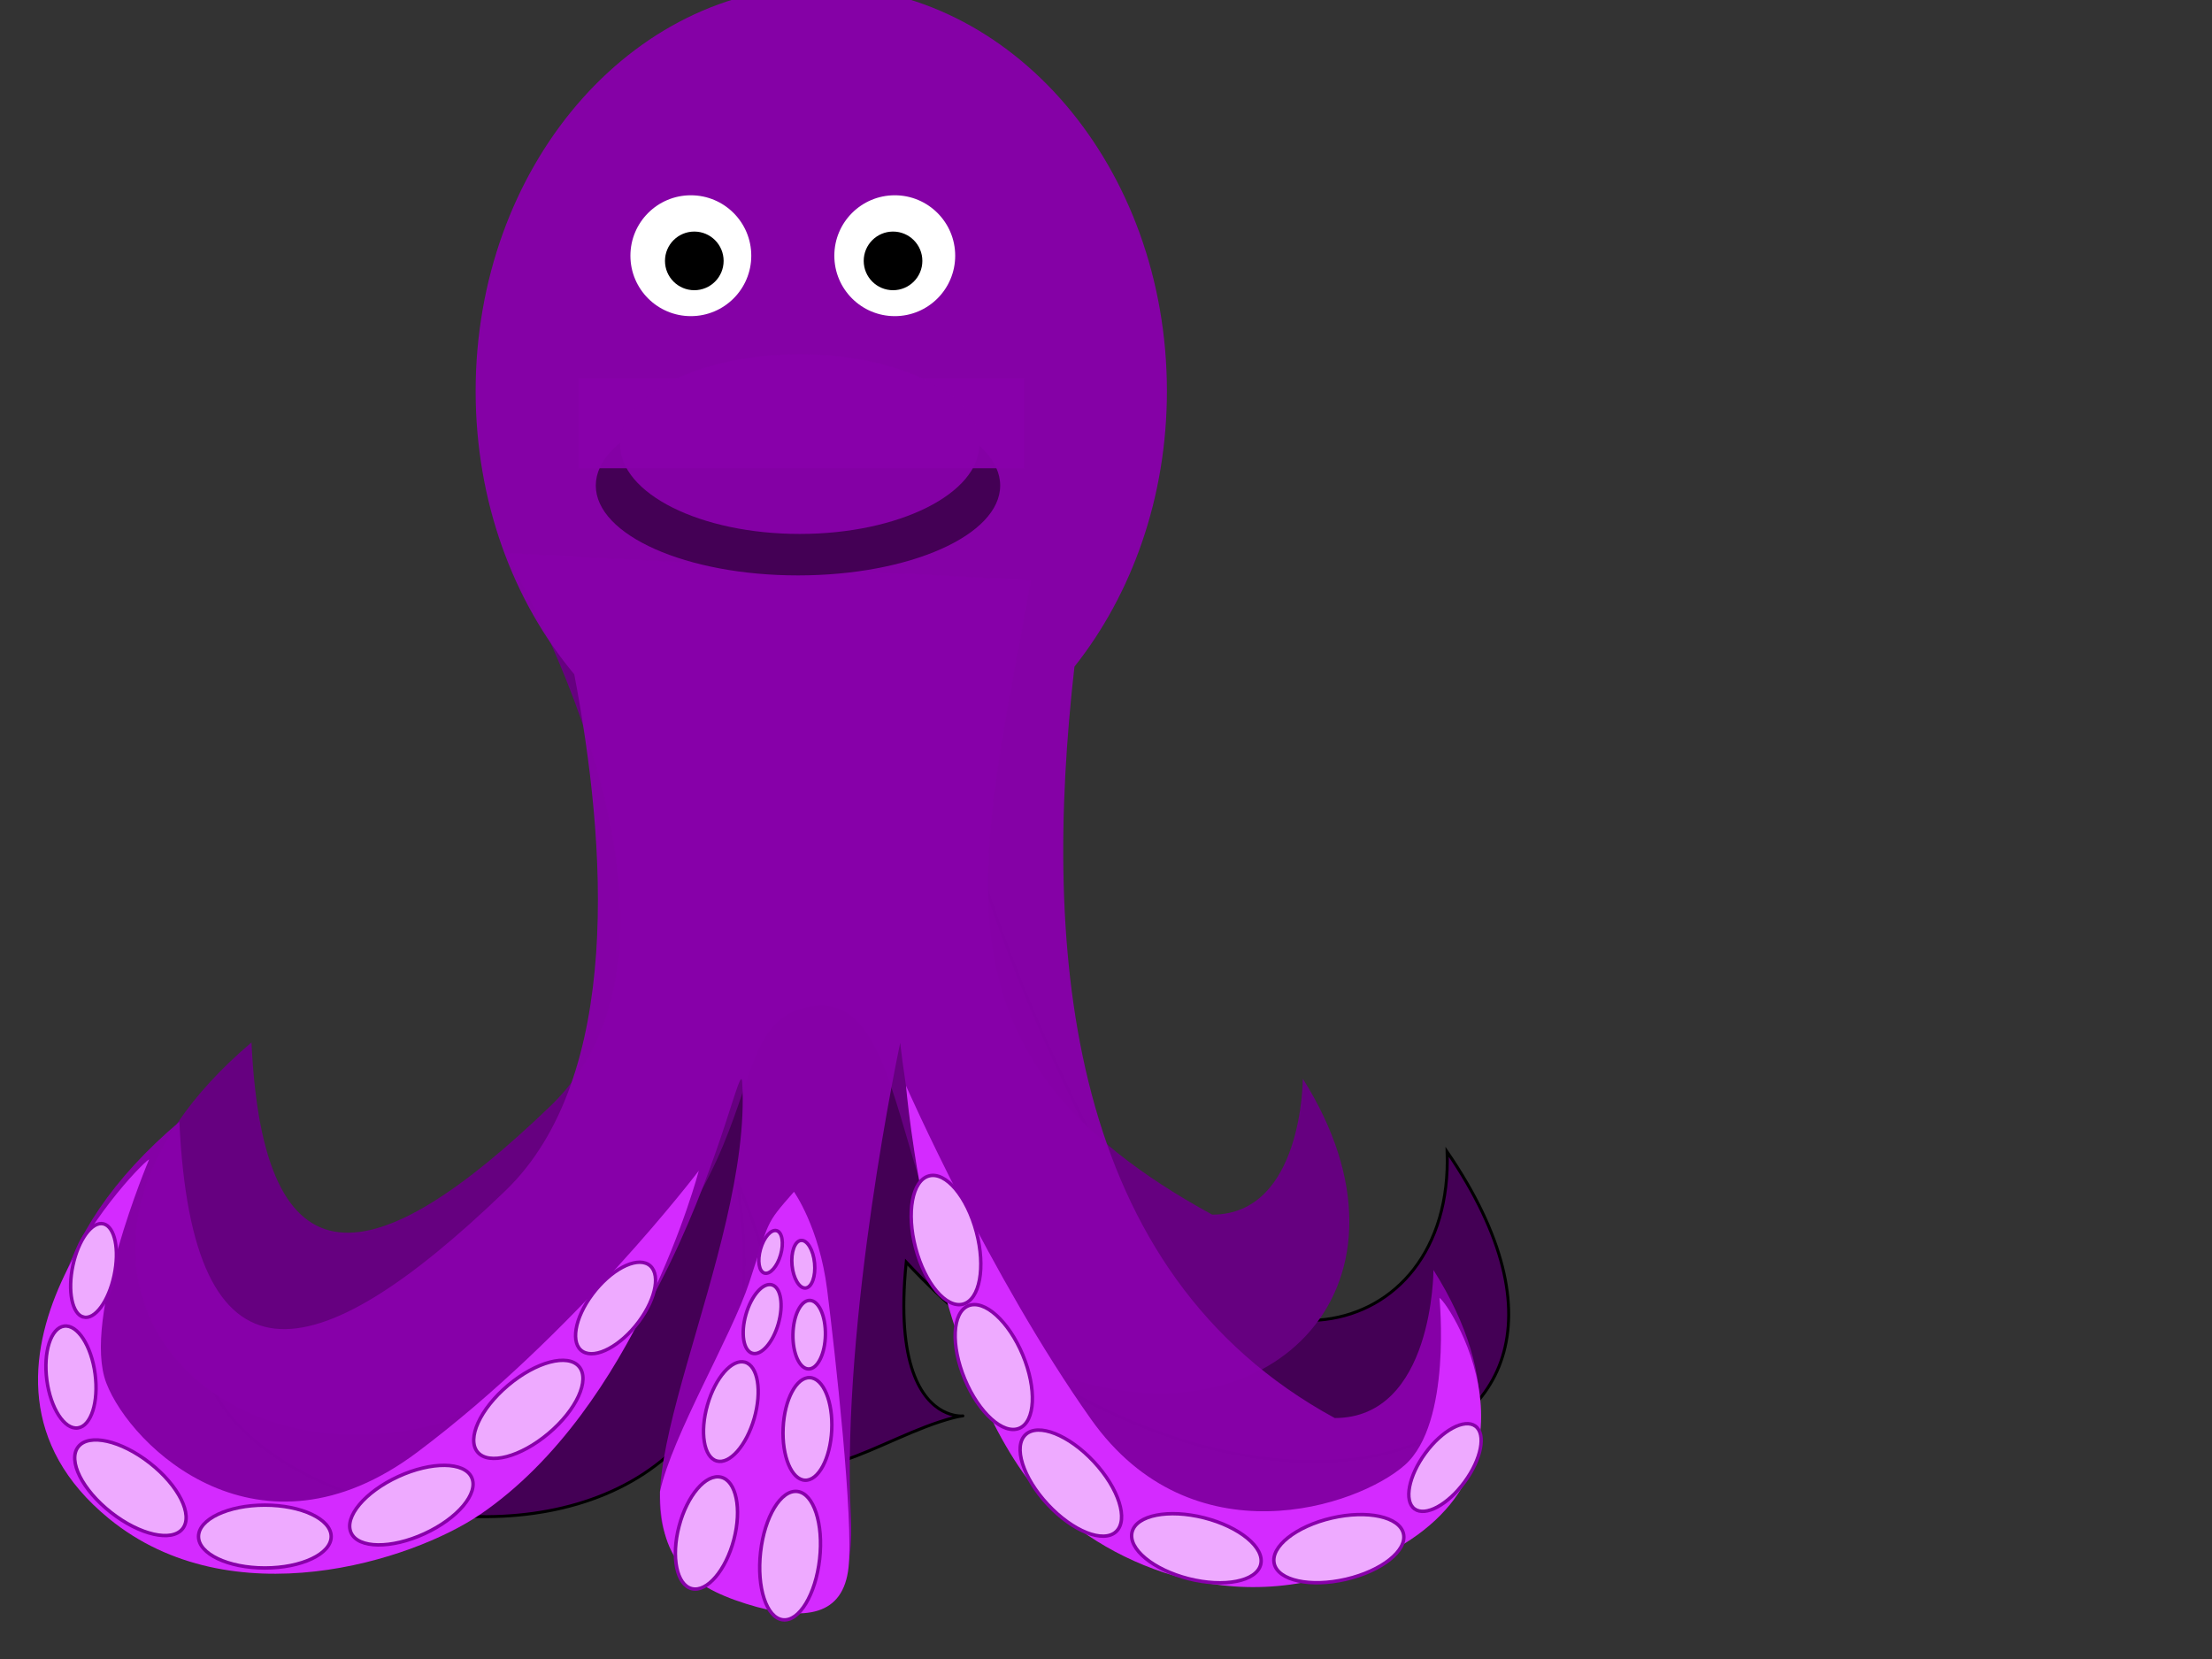 <?xml version="1.0"?><svg width="640" height="480" xmlns="http://www.w3.org/2000/svg">
 <rect width="100%" height="100%" fill="#333333" stroke="none"/>
 <g>
  <title>Layer 1</title>
  <g id="svg_18">
   <path fill="#440055" stroke="#000000" stroke-width="0.86px" d="m276.679,222.578c0,0 5.068,42.197 44.794,117.323c33.662,63.658 99.201,50.154 97.231,-6.642c66.565,97.42 -68.616,126.252 -156.502,31.899c-6.161,60.29 31.143,39.229 9.754,46.192c-21.389,6.963 -47.472,26.892 -45.219,-4.066c2.253,-30.958 -13.468,-65.408 -13.468,-65.408c25.92,156.486 -205.561,92.617 -144.715,22.814c8.593,66.308 72.358,33.007 88.47,-11.568c15.769,-48.654 34.293,-79.92 23.537,-129.149l96.118,-1.395z" id="path2820"/>
   <path fill="#660080" d="m146.188,160.005c0,0 65.256,109.727 13.111,159.957c-51.086,49.21 -83.157,54.429 -86.534,-18.356c-71.675,60.675 -17.232,129.848 55.067,110.134c106.988,-57.883 74.136,-115.982 107.512,-120.623c33.377,-4.64 20.05,89.988 73.423,107.512c59.933,19.679 105.364,-27.549 68.178,-86.534c0,0 0,39.334 -26.222,39.334c-84.766,-46.137 -67.385,-99.891 -52.445,-183.557l-152.09,-7.867l0,0z" id="path2894"/>
   <path fill="#8800aa" fill-opacity="0.97" id="path2816" d="m237.62,-4c-55.228,0 -100,52.46 -100,117.156c0,31.903 10.872,60.812 28.531,81.938c9.318,48.771 14.225,116.531 -19.969,149.469c-55.663,53.619 -90.602,59.305 -94.281,-20c-78.095,66.11 -18.776,141.479 60,120c81.881,-22.326 102.061,-144.16 102.844,-131.406c2.999,48.855 -39.982,122.839 -17.125,137.125c22.857,14.286 50.565,28.646 48.562,-11.406c-2.857,-57.143 14.281,-137.156 14.281,-137.156c0,0 13.283,129.468 71.438,148.562c65.302,21.441 123.361,-18.575 82.844,-82.844c0,0 0.009,42.844 -28.562,42.844c-77.655,-42.267 -84.71,-134.818 -75.312,-217.406c16.594,-20.911 26.75,-48.917 26.75,-79.719c0,-64.696 -44.771,-117.156 -100,-117.156z"/>
   <path fill="#d42aff" d="m416.476,375.522c0,0 3.674,36.229 -10.011,48.355c-13.685,12.126 -61.641,27.953 -90.826,-13.291c-29.185,-41.244 -53.509,-96.465 -53.509,-96.465c0,0 6.493,77.203 36.596,115.677c13.044,16.671 50.142,39.781 92.07,24.283c63.079,-23.315 28.725,-76.97 25.68,-78.56z" id="path2872"/>
   <path fill="#d42aff" id="path2870" d="m43.111,335.523c0,0 -19.495,46.053 -12.352,64.625c7.143,18.571 44.286,54.286 90,20c45.714,-34.286 81.429,-81.429 81.429,-81.429c0,0 -17.913,68.544 -63.219,99.431c-19.63,13.383 -71.985,30.239 -107.445,1.233c-52.175,-42.679 11.587,-105.288 11.587,-103.86z"/>
   <path fill="#d42aff" id="path2868" d="m190.956,431.565c0,18.688 7.197,26.895 24.875,32.451c17.678,5.556 28.158,3.157 29.673,-10.48c1.515,-13.637 -3.873,-62.048 -6.187,-80.433c-2.273,-18.056 -9.596,-28.284 -9.596,-28.284c-8.634,9.809 -6.946,8.098 -12.961,26.311c-5.105,15.458 -22.265,44.211 -25.804,60.436z"/>
   <path fill="#eeaaff" fill-rule="nonzero" stroke="#8800aa" stroke-miterlimit="4" stroke-dashoffset="0" d="m95.821,444.57c0,5.021 -8.593,9.091 -19.193,9.091c-10.6,0 -19.193,-4.07 -19.193,-9.091c0,-5.021 8.593,-9.091 19.193,-9.091c10.6,0 19.193,4.07 19.193,9.091z" id="path2913"/>
   <path transform="rotate(-5.03, 119.023, 435.48)" fill="#eeaaff" fill-rule="nonzero" stroke="#8800aa" stroke-miterlimit="4" stroke-dashoffset="0" id="path2915" d="m137.1,429.028c1.688,4.729 -5.037,11.451 -15.021,15.013c-9.983,3.563 -19.444,2.617 -21.132,-2.112c-1.688,-4.729 5.037,-11.451 15.021,-15.013c9.983,-3.563 19.444,-2.617 21.132,2.112z"/>
   <path fill="#eeaaff" fill-rule="nonzero" stroke="#8800aa" stroke-miterlimit="4" stroke-dashoffset="0" d="m167.536,395.398c3.237,3.838 -0.708,12.49 -8.811,19.323c-8.103,6.833 -17.296,9.261 -20.533,5.423c-3.237,-3.838 0.708,-12.49 8.811,-19.323c8.103,-6.833 17.296,-9.261 20.533,-5.423z" id="path2917"/>
   <path transform="rotate(6.126, 37.738, 430.447)" fill="#eeaaff" fill-rule="nonzero" stroke="#8800aa" stroke-miterlimit="4" stroke-dashoffset="0" id="path2919" d="m54.02,440.609c-2.658,4.26 -12.103,3.164 -21.096,-2.447c-8.993,-5.611 -14.128,-13.613 -11.47,-17.873c2.658,-4.26 12.103,-3.164 21.096,2.447c8.993,5.611 14.128,13.613 11.47,17.873z"/>
   <path fill="#eeaaff" fill-rule="nonzero" stroke="#8800aa" stroke-miterlimit="4" stroke-dashoffset="0" id="path2921" d="m187.543,365.82c3.696,2.207 2.465,9.646 -2.75,16.617c-5.214,6.971 -12.437,10.832 -16.133,8.626c-3.696,-2.207 -2.465,-9.646 2.75,-16.617c5.214,-6.971 12.437,-10.832 16.133,-8.626z"/>
   <path transform="rotate(9.781, 20.533, 398.418)" fill="#eeaaff" fill-rule="nonzero" stroke="#8800aa" stroke-miterlimit="4" stroke-dashoffset="0" d="m24.978,412.597c-3.71,1.163 -8.707,-4.244 -11.161,-12.075c-2.454,-7.831 -1.437,-15.123 2.273,-16.285c3.71,-1.163 8.707,4.244 11.161,12.075c2.454,7.831 1.437,15.123 -2.273,16.285z" id="path2923"/>
   <path fill="#eeaaff" fill-rule="nonzero" stroke="#8800aa" stroke-miterlimit="4" stroke-dashoffset="0" id="path2925" d="m24.169,381.076c-3.292,-0.81 -4.667,-7.507 -3.071,-14.956c1.596,-7.45 5.559,-12.832 8.851,-12.021c3.292,0.811 4.667,7.507 3.071,14.957c-1.596,7.45 -5.559,12.832 -8.851,12.021z"/>
   <path fill="#eeaaff" fill-rule="nonzero" stroke="#8800aa" stroke-miterlimit="4" stroke-dashoffset="0" id="path2838" d="m327.55,443.244c-1.234,4.867 6.096,10.924 16.371,13.528c10.275,2.604 19.605,0.77 20.838,-4.097c1.234,-4.867 -6.096,-10.924 -16.371,-13.528c-10.275,-2.604 -19.605,-0.77 -20.838,4.097z"/>
   <path fill="#eeaaff" fill-rule="nonzero" stroke="#8800aa" stroke-miterlimit="4" stroke-dashoffset="0" d="m296.741,415.072c-3.673,3.424 -0.791,12.485 6.437,20.238c7.228,7.754 16.064,11.264 19.737,7.84c3.673,-3.424 0.791,-12.485 -6.437,-20.238c-7.228,-7.754 -16.064,-11.264 -19.737,-7.84z" id="path2840"/>
   <path fill="#eeaaff" fill-rule="nonzero" stroke="#8800aa" stroke-miterlimit="4" stroke-dashoffset="0" id="path2842" d="m280.149,377.811c-4.635,1.931 -5.087,11.429 -1.01,21.213c4.077,9.785 11.139,16.151 15.774,14.22c4.635,-1.931 5.087,-11.429 1.01,-21.213c-4.077,-9.784 -11.139,-16.151 -15.774,-14.22z"/>
   <path fill="#eeaaff" fill-rule="nonzero" stroke="#8800aa" stroke-miterlimit="4" stroke-dashoffset="0" d="m368.673,452.408c1.135,4.891 10.425,6.914 20.751,4.519c10.326,-2.395 17.777,-8.302 16.642,-13.194c-1.135,-4.891 -10.425,-6.914 -20.751,-4.519c-10.326,2.395 -17.777,8.302 -16.642,13.193z" id="path2844"/>
   <path fill="#eeaaff" fill-rule="nonzero" stroke="#8800aa" stroke-miterlimit="4" stroke-dashoffset="0" d="m268.788,340.226c-4.853,1.287 -6.585,10.636 -3.867,20.882c2.717,10.246 8.854,17.508 13.708,16.221c4.853,-1.287 6.585,-10.636 3.867,-20.882c-2.717,-10.246 -8.854,-17.508 -13.708,-16.221z" id="path2846"/>
   <path fill="#eeaaff" fill-rule="nonzero" stroke="#8800aa" stroke-miterlimit="4" stroke-dashoffset="0" id="path2848" d="m409.281,436.576c3.133,2.302 9.612,-1.194 14.471,-7.808c4.859,-6.614 6.258,-13.842 3.125,-16.143c-3.133,-2.302 -9.612,1.194 -14.471,7.808c-4.859,6.614 -6.258,13.842 -3.125,16.143z"/>
   <path fill="#eeaaff" fill-rule="nonzero" stroke="#8800aa" stroke-miterlimit="4" stroke-dashoffset="0" d="m208.624,427.396c4.381,1.064 6.042,9.147 3.71,18.055c-2.332,8.907 -7.774,15.266 -12.156,14.202c-4.381,-1.064 -6.042,-9.147 -3.71,-18.055c2.332,-8.907 7.774,-15.266 12.155,-14.202z" id="path2852"/>
   <path fill="#eeaaff" fill-rule="nonzero" stroke="#8800aa" stroke-miterlimit="4" stroke-dashoffset="0" id="path2854" d="m230.698,431.525c4.719,0.565 7.605,9.335 6.446,19.588c-1.159,10.253 -5.924,18.107 -10.643,17.542c-4.719,-0.565 -7.605,-9.335 -6.446,-19.588c1.159,-10.253 5.924,-18.107 10.643,-17.542z"/>
   <path transform="rotate(8.233, 233.615, 413.438)" fill="#eeaaff" fill-rule="nonzero" stroke="#8800aa" stroke-miterlimit="4" stroke-dashoffset="0" id="path2856" d="m235.035,428.229c-3.87,0.372 -7.643,-5.95 -8.427,-14.12c-0.784,-8.17 1.717,-15.093 5.587,-15.465c3.87,-0.371 7.643,5.95 8.427,14.12c0.784,8.17 -1.717,15.093 -5.587,15.465z"/>
   <path fill="#eeaaff" fill-rule="nonzero" stroke="#8800aa" stroke-miterlimit="4" stroke-dashoffset="0" d="m207.367,422.701c-3.737,-1.071 -4.933,-8.335 -2.671,-16.225c2.262,-7.889 7.125,-13.416 10.862,-12.345c3.737,1.071 4.933,8.335 2.671,16.225c-2.262,7.889 -7.125,13.416 -10.862,12.345z" id="path2858"/>
   <path fill="#eeaaff" fill-rule="nonzero" stroke="#8800aa" stroke-miterlimit="4" stroke-dashoffset="0" d="m233.934,396.082c-2.595,-0.049 -4.615,-4.529 -4.513,-10.007c0.103,-5.478 2.289,-9.88 4.884,-9.831c2.595,0.049 4.615,4.529 4.513,10.007c-0.103,5.478 -2.289,9.88 -4.884,9.831z" id="path2860"/>
   <path fill="#eeaaff" fill-rule="nonzero" stroke="#8800aa" stroke-miterlimit="4" stroke-dashoffset="0" id="path2862" d="m217.675,391.546c-2.59,-0.742 -3.418,-5.776 -1.851,-11.243c1.567,-5.467 4.937,-9.297 7.527,-8.554c2.59,0.742 3.418,5.776 1.851,11.243c-1.567,5.467 -4.937,9.297 -7.527,8.554z"/>
   <path fill="#eeaaff" fill-rule="nonzero" stroke="#8800aa" stroke-miterlimit="4" stroke-dashoffset="0" id="path2864" d="m233.083,372.664c-1.802,0.173 -3.558,-2.77 -3.924,-6.574c-0.365,-3.804 0.799,-7.027 2.601,-7.2c1.802,-0.173 3.558,2.77 3.924,6.574c0.365,3.804 -0.799,7.027 -2.601,7.2z"/>
   <path fill="#eeaaff" fill-rule="nonzero" stroke="#8800aa" stroke-miterlimit="4" stroke-dashoffset="0" d="m221.194,368.35c-1.606,-0.46 -2.12,-3.582 -1.148,-6.973c0.972,-3.391 3.062,-5.766 4.668,-5.306c1.606,0.46 2.12,3.582 1.148,6.973c-0.972,3.391 -3.062,5.766 -4.668,5.306z" id="path2866"/>
   <circle stroke="#7f00ff" id="svg_1" r="17.484" cy="73.984" cx="258.883" stroke-linecap="null" stroke-linejoin="null" stroke-dasharray="null" stroke-width="null" fill="#ffffff"/>
   <circle id="svg_2" stroke="#7f00ff" r="17.484" cy="73.984" cx="199.883" stroke-linecap="null" stroke-linejoin="null" stroke-dasharray="null" stroke-width="null" fill="#ffffff"/>
   <circle id="svg_3" r="8.484" cy="75.483" cx="200.883" stroke-linecap="null" stroke-linejoin="null" stroke-dasharray="null" stroke-width="null" stroke="#000000" fill="#000000"/>
   <circle id="svg_4" r="8.484" cy="75.483" cx="258.383" stroke-linecap="null" stroke-linejoin="null" stroke-dasharray="null" stroke-width="null" stroke="#000000" fill="#000000"/>
   <ellipse ry="26" rx="58.5" id="svg_14" cy="140.483" cx="230.883" stroke-linecap="null" stroke-linejoin="null" stroke-dasharray="null" stroke-width="null" fill="#440055"/>
   <rect fill-opacity="0.94" id="svg_15" height="26" width="129" y="109.483" x="167.384" stroke-linecap="null" stroke-linejoin="null" stroke-dasharray="null" stroke-width="null" fill="#8800aa"/>
   <ellipse ry="26" rx="52" id="svg_16" cy="128.483" cx="231.383" fill-opacity="0.94" stroke-linecap="null" stroke-linejoin="null" stroke-dasharray="null" stroke-width="null" fill="#8800aa"/>
  </g>
 </g>
</svg>